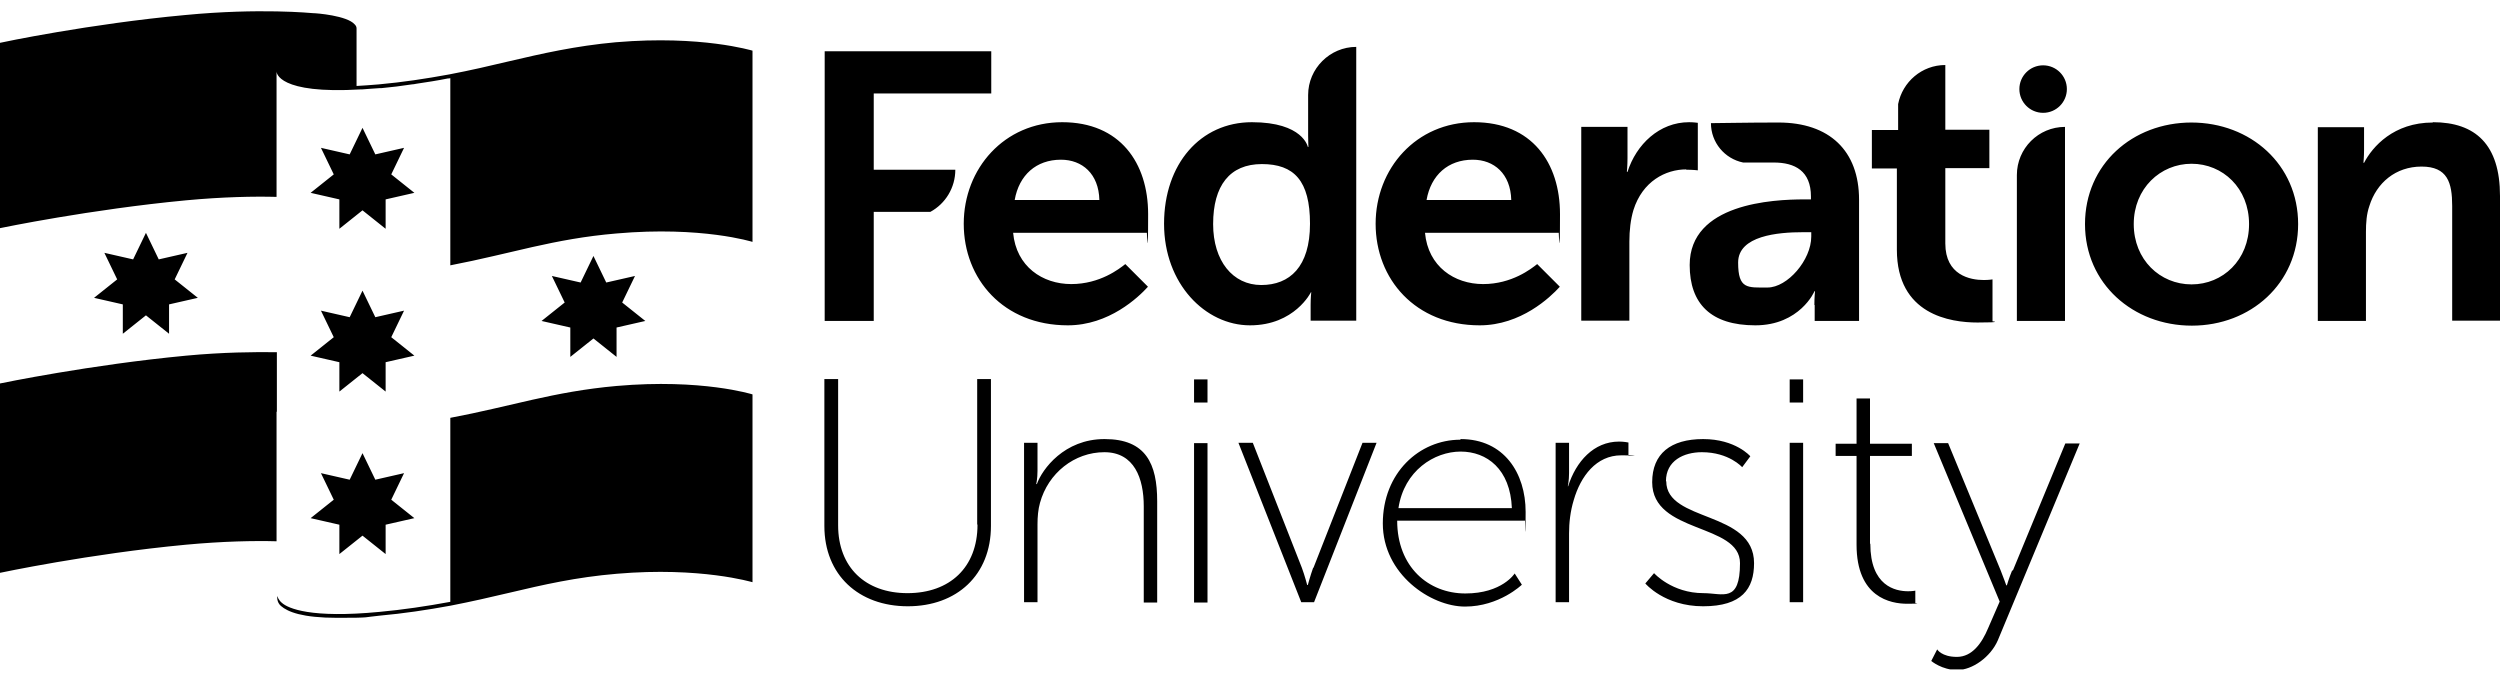<svg width="135" height="37" viewBox="0 0 135 37" fill="none" xmlns="http://www.w3.org/2000/svg">
<g clip-path="url(#clip0_537_4423)">
<path d="M19.271 30.072C19.271 30.072 19.271 30.089 19.271 30.106V30.072ZM14.951 22.225V19.019C13.736 19.002 12.049 19.019 10.057 19.205C4.877 19.694 0.084 20.69 0 20.707V30.933C0 30.933 4.826 29.904 10.041 29.414C12.032 29.229 13.736 29.195 14.934 29.229V22.242L14.951 22.225ZM33.294 20.842C29.886 21.145 27.557 21.955 24.317 22.563V32.502C24.317 32.502 24.317 32.502 24.3 32.502C23.017 32.739 21.769 32.924 20.486 33.042C16.791 33.397 15.559 32.857 15.221 32.553C15.036 32.401 14.968 32.182 14.968 32.182C14.968 32.215 14.934 32.519 15.171 32.722C15.542 33.042 16.318 33.363 18.225 33.363C20.132 33.363 19.609 33.329 20.503 33.245C21.802 33.127 23.051 32.941 24.334 32.705C25.464 32.485 26.494 32.249 27.489 32.013C29.346 31.574 31.101 31.169 33.311 30.983C37.834 30.595 40.618 31.439 40.635 31.439V21.297C40.635 21.297 37.901 20.437 33.294 20.842ZM21.819 16.775L20.267 17.129L19.575 15.695L18.883 17.129L17.331 16.775L18.023 18.209L16.774 19.205L18.326 19.559V21.145L19.575 20.15L20.824 21.145V19.559L22.376 19.205L21.128 18.209L21.819 16.775ZM21.819 7.983L20.267 8.337L19.575 6.903L18.883 8.337L17.331 7.983L18.023 9.417L16.774 10.413L18.326 10.767V12.354L19.575 11.358L20.824 12.354V10.767L22.376 10.413L21.128 9.417L21.819 7.983ZM21.819 25.55L20.267 25.904L19.575 24.47L18.883 25.904L17.331 25.55L18.023 26.984L16.774 27.98L18.326 28.334V29.92L19.575 28.925L20.824 29.92V28.334L22.376 27.98L21.128 26.984L21.819 25.55ZM34.29 14.902L32.737 15.256L32.046 13.822L31.354 15.256L29.801 14.902L30.493 16.336L29.244 17.332L30.797 17.686V19.272L32.046 18.277L33.294 19.272V17.686L34.847 17.332L33.598 16.336L34.29 14.902ZM10.125 13.653L8.572 14.007L7.881 12.573L7.189 14.007L5.636 13.653L6.328 15.087L5.079 16.083L6.632 16.437V18.023L7.881 17.028L9.129 18.023V16.437L10.682 16.083L9.433 15.087L10.125 13.653ZM118.328 6.616C121.534 6.616 124.099 8.894 124.099 12.1C124.099 15.307 121.534 17.585 118.361 17.585C115.189 17.585 112.59 15.323 112.59 12.1C112.59 8.877 115.155 6.616 118.344 6.616M118.344 15.357C120.032 15.357 121.449 14.041 121.449 12.1C121.449 10.16 120.032 8.843 118.344 8.843C116.657 8.843 115.222 10.177 115.222 12.1C115.222 14.024 116.64 15.357 118.344 15.357ZM97.976 16.471C97.976 16.066 98.01 15.729 98.01 15.729H97.976C97.993 15.729 97.183 17.568 94.787 17.568C92.391 17.568 91.243 16.404 91.243 14.311C91.243 10.987 95.732 10.767 97.436 10.767H97.791V10.615C97.791 9.232 96.93 8.776 95.782 8.776C94.635 8.776 94.652 8.776 94.129 8.776C93.133 8.573 92.391 7.696 92.391 6.65C92.964 6.65 94.247 6.616 96.036 6.616C98.786 6.616 100.389 8.135 100.389 10.784V17.332H97.993V16.471H97.976ZM97.808 12.539H97.352C96.019 12.539 93.859 12.725 93.859 14.176C93.859 15.627 94.365 15.526 95.445 15.526C96.525 15.526 97.808 14.041 97.808 12.775V12.522V12.539ZM47.182 11.442H50.237C51.047 11.004 51.587 10.143 51.587 9.164H47.182V5.047H53.528V2.768H44.533V17.332H47.182V11.442ZM111.51 6.852C110.076 6.852 108.911 8.017 108.911 9.451V9.552V17.332H111.51V6.869V6.852ZM107.595 17.365V15.087C107.595 15.087 107.409 15.121 107.122 15.121C106.397 15.121 105.047 14.868 105.047 13.147V9.08H107.426V7.004H105.047V3.511C103.781 3.511 102.735 4.422 102.499 5.62V7.021H101.081V9.097H102.431V13.484C102.431 16.994 105.317 17.416 106.785 17.416C108.253 17.416 107.578 17.349 107.578 17.349M70.791 15.779C70.791 15.779 69.913 17.568 67.5 17.568C65.087 17.568 62.859 15.323 62.859 12.084C62.859 8.843 64.834 6.599 67.601 6.599C70.369 6.599 70.622 7.932 70.622 7.932H70.656C70.656 7.932 70.639 7.662 70.639 7.342V5.131C70.639 3.697 71.82 2.532 73.237 2.532V17.315H70.774V16.454C70.774 16.066 70.808 15.779 70.808 15.779H70.774M65.509 12.1C65.509 14.092 66.572 15.391 68.108 15.391C69.643 15.391 70.74 14.412 70.74 12.084C70.74 9.755 69.879 8.86 68.141 8.86C66.403 8.86 65.509 10.025 65.509 12.1ZM110.329 6.093C111.037 6.093 111.611 5.519 111.611 4.81C111.611 4.102 111.037 3.528 110.329 3.528C109.62 3.528 109.046 4.102 109.046 4.81C109.046 5.519 109.62 6.093 110.329 6.093ZM61.982 15.492C61.476 16.049 59.889 17.568 57.662 17.568C54.186 17.568 52.042 15.07 52.042 12.084C52.042 9.097 54.236 6.599 57.358 6.599C60.48 6.599 61.999 8.793 61.999 11.56C61.999 14.328 61.931 12.573 61.931 12.573H54.709C54.877 14.395 56.295 15.34 57.847 15.34C59.4 15.34 60.446 14.514 60.767 14.26L61.982 15.475M57.291 8.624C55.958 8.624 55.029 9.451 54.793 10.801H59.366C59.333 9.383 58.438 8.624 57.291 8.624ZM84.223 15.492C83.717 16.049 82.131 17.568 79.903 17.568C76.427 17.568 74.284 15.07 74.284 12.084C74.284 9.097 76.478 6.599 79.599 6.599C82.721 6.599 84.24 8.793 84.24 11.56C84.24 14.328 84.172 12.573 84.172 12.573H76.95C77.119 14.395 78.536 15.34 80.089 15.34C81.641 15.34 82.688 14.514 83.008 14.26L84.223 15.475V15.492ZM79.532 8.624C78.199 8.624 77.271 9.451 77.034 10.801H81.608C81.574 9.383 80.679 8.624 79.532 8.624ZM91.058 9.164C91.412 9.164 91.682 9.198 91.682 9.198V6.633C91.682 6.633 91.463 6.599 91.209 6.599C89.606 6.599 88.358 7.797 87.885 9.282H87.851C87.851 9.282 87.885 8.928 87.885 8.54V6.852H85.388V17.315H87.986V13.045C87.986 12.438 88.054 11.847 88.206 11.341C88.695 9.788 89.944 9.147 91.058 9.147M131.372 6.616C129.263 6.616 128.115 7.915 127.659 8.793H127.626C127.626 8.793 127.659 8.472 127.659 8.084V6.869H125.162V17.332H127.761V12.522C127.761 12.033 127.794 11.56 127.946 11.122C128.334 9.873 129.364 8.995 130.764 8.995C132.165 8.995 132.418 9.856 132.418 11.122V17.315H135V10.582C135 7.814 133.684 6.599 131.372 6.599M52.785 28.334C52.785 30.646 51.283 32.03 49.005 32.03C46.727 32.03 45.259 30.629 45.259 28.368V20.47H44.516V28.402C44.516 31.051 46.373 32.739 49.022 32.739C51.671 32.739 53.511 31.051 53.511 28.402V20.47H52.768V28.317L52.785 28.334ZM59.636 23.71C57.476 23.71 56.278 25.33 55.991 26.14H55.958C55.958 26.14 56.025 25.837 56.025 25.432V23.913H55.299V32.519H56.025V28.317C56.025 27.912 56.059 27.507 56.16 27.153C56.599 25.55 58.016 24.419 59.636 24.419C61.256 24.419 61.763 25.837 61.763 27.338V32.536H62.488V27.069C62.488 25.044 61.881 23.71 59.653 23.71M64.479 32.536H65.205V23.93H64.479V32.536ZM70.909 30.663C70.757 31.085 70.622 31.591 70.622 31.591H70.588C70.588 31.591 70.453 31.068 70.301 30.663L67.652 23.913H66.876L70.267 32.519H70.959L74.334 23.913H73.575L70.926 30.663H70.909ZM78.874 23.71C81.219 23.71 82.384 25.55 82.384 27.642C82.384 29.735 82.35 28.115 82.35 28.115H75.448C75.448 30.612 77.136 32.047 79.127 32.047C81.118 32.047 81.793 30.967 81.793 30.967L82.181 31.574C82.181 31.574 80.966 32.755 79.11 32.755C77.254 32.755 74.672 31 74.672 28.267C74.672 25.533 76.646 23.744 78.857 23.744M81.641 27.44C81.557 25.33 80.291 24.385 78.874 24.385C77.456 24.385 75.819 25.415 75.516 27.44H81.641ZM84.696 26.259H84.662C84.662 26.259 84.729 25.955 84.729 25.55V23.913H84.004V32.519H84.729V28.807C84.729 28.233 84.797 27.608 84.983 27.001C85.354 25.718 86.198 24.588 87.547 24.588C88.897 24.588 87.936 24.622 87.936 24.622V23.896C87.936 23.896 87.699 23.845 87.429 23.845C86.062 23.845 85.101 24.925 84.679 26.259M89.961 25.988C89.961 24.875 90.922 24.419 91.901 24.419C93.369 24.419 94.078 25.229 94.078 25.229L94.517 24.639C94.517 24.639 93.724 23.71 91.969 23.71C90.214 23.71 89.218 24.503 89.218 26.039C89.218 28.84 93.96 28.233 93.96 30.41C93.96 32.587 93.032 32.03 91.986 32.03C90.281 32.03 89.319 30.95 89.319 30.95L88.847 31.507C88.847 31.507 89.876 32.739 91.969 32.739C94.061 32.739 94.719 31.794 94.719 30.41C94.719 27.558 89.978 28.216 89.978 25.988M96.643 32.519H97.369V23.913H96.643V32.519ZM100.98 29.363V24.622H103.241V23.963H100.98V21.517H100.254V23.963H99.124V24.622H100.254V29.414C100.254 32.266 102.094 32.603 102.988 32.603C103.882 32.603 103.427 32.57 103.427 32.57V31.895C103.427 31.895 103.275 31.928 103.039 31.928C102.347 31.928 100.997 31.642 100.997 29.363M108.658 30.798C108.489 31.203 108.371 31.608 108.371 31.608H108.338C108.338 31.608 108.203 31.22 108.034 30.798L105.199 23.93H104.422L107.983 32.485L107.359 33.92C107.021 34.73 106.498 35.472 105.671 35.472C104.844 35.472 104.608 35.067 104.608 35.067L104.288 35.692C104.288 35.692 104.861 36.181 105.688 36.181C106.515 36.181 107.494 35.472 107.882 34.578L112.303 23.947H111.527L108.692 30.815L108.658 30.798ZM96.643 21.736H97.369V20.487H96.643V21.736ZM64.479 21.736H65.205V20.487H64.479V21.736ZM33.278 2.279C31.05 2.482 29.295 2.887 27.422 3.325C26.426 3.562 25.414 3.798 24.266 4.017C22.984 4.253 21.752 4.439 20.453 4.557C20.014 4.591 19.626 4.625 19.254 4.642V1.537C19.254 1.452 19.221 1.385 19.153 1.317C18.748 0.845 17.094 0.71 16.892 0.71C16.858 0.71 14.023 0.423 10.007 0.811C4.86 1.283 0.051 2.296 0 2.313V12.32C0.084 12.303 4.877 11.307 10.041 10.818C12.032 10.632 13.736 10.598 14.934 10.632V3.865C14.934 3.916 15.002 5.097 19.491 4.827C19.508 4.827 19.541 4.827 19.558 4.827C19.845 4.81 20.149 4.777 20.486 4.76C20.52 4.76 20.554 4.76 20.587 4.76C21.144 4.709 21.684 4.642 22.241 4.557C22.309 4.557 22.393 4.54 22.477 4.523C23.034 4.439 23.608 4.355 24.182 4.237C24.233 4.237 24.266 4.237 24.317 4.22V14.328C27.574 13.704 29.886 12.893 33.294 12.607C37.901 12.202 40.635 13.062 40.635 13.062V2.735C40.618 2.735 37.867 1.891 33.294 2.279" fill="black"/>
</g>
<defs>
<clipPath id="clip0_537_4423">
<rect width="135" height="35.556" fill="white" transform="translate(0 0.592)"/>
</clipPath>
</defs>
</svg>
